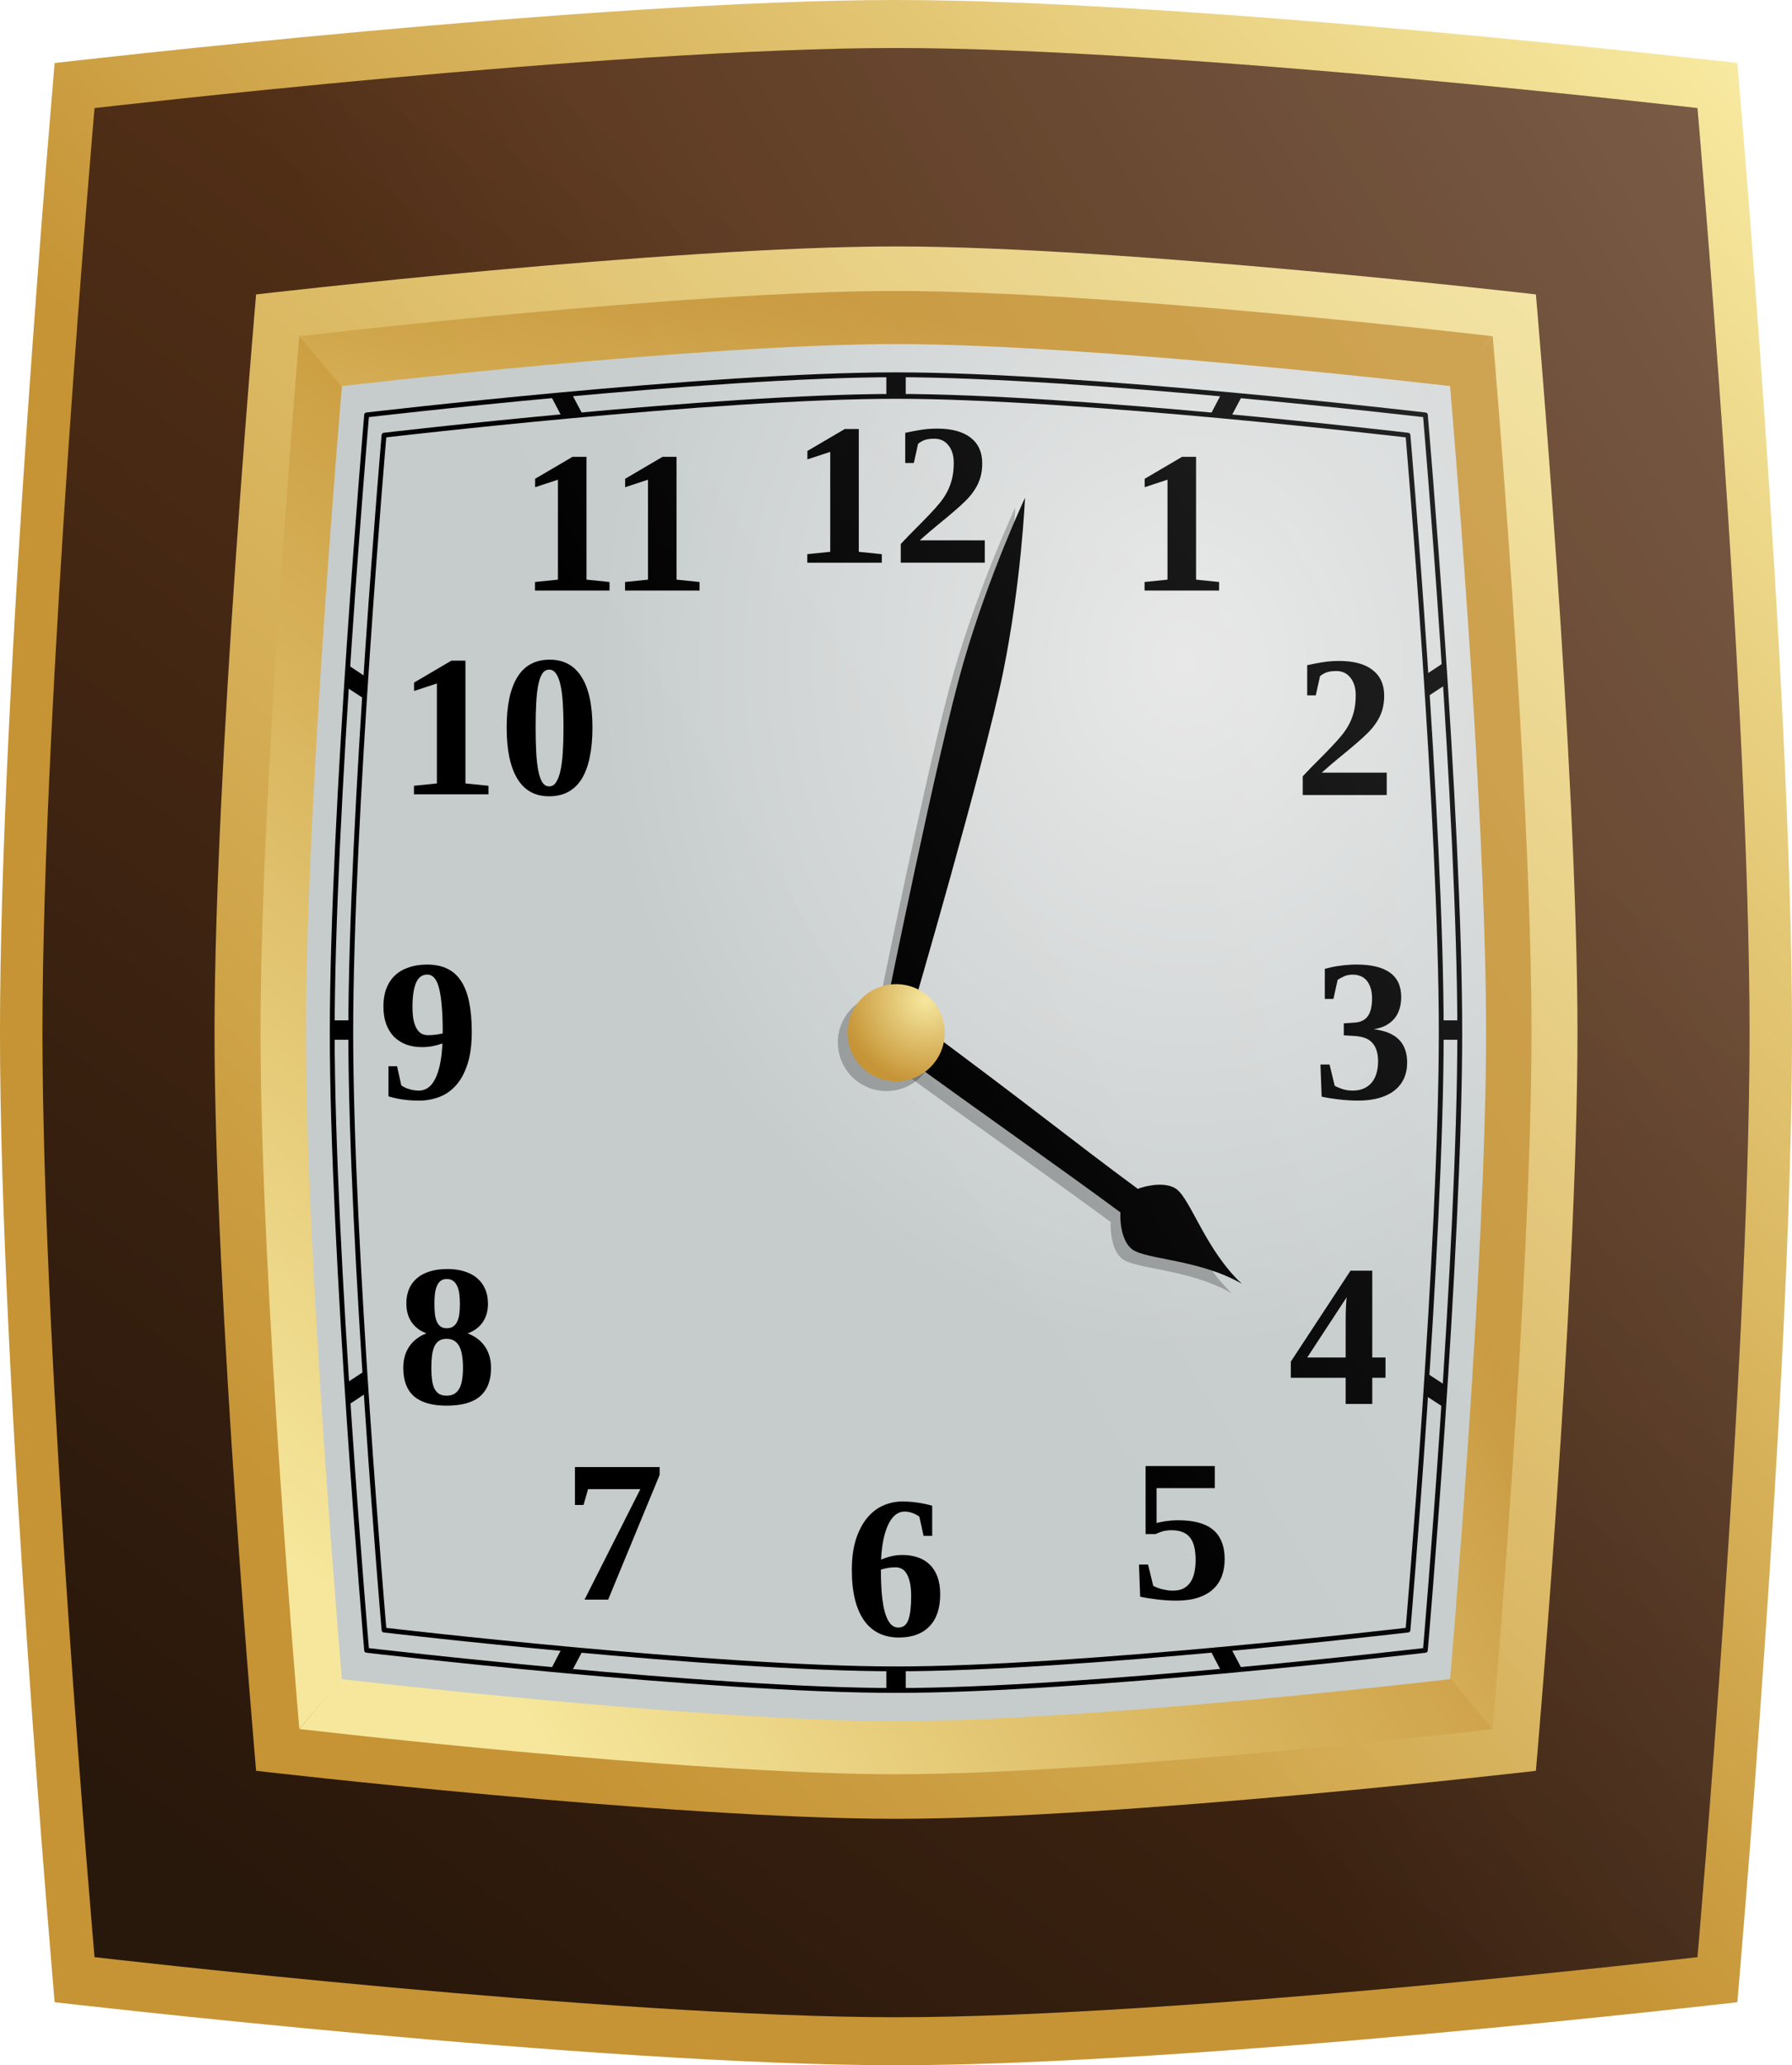 <?xml version="1.0" encoding="UTF-8" standalone="no"?>
<!-- Created with Inkscape (http://www.inkscape.org/) -->
<svg
    xmlns:inkscape="http://www.inkscape.org/namespaces/inkscape"
    xmlns:rdf="http://www.w3.org/1999/02/22-rdf-syntax-ns#"
    xmlns="http://www.w3.org/2000/svg"
    xmlns:sodipodi="http://sodipodi.sourceforge.net/DTD/sodipodi-0.dtd"
    xmlns:cc="http://creativecommons.org/ns#"
    xmlns:xlink="http://www.w3.org/1999/xlink"
    xmlns:dc="http://purl.org/dc/elements/1.1/"
    xmlns:svg="http://www.w3.org/2000/svg"
    xmlns:ns1="http://sozi.baierouge.fr"
    id="svg2"
    sodipodi:docname="clock.svg"
    viewBox="0 0 369.8 426.06"
    inkscape:export-xdpi="90"
    version="1.1"
    inkscape:export-ydpi="90"
    inkscape:version="0.48.2 r9819"
  >
  <title
      id="title7968"
    >A clock with a wooden/metal frame</title
  >
  <sodipodi:namedview
      id="base"
      fit-margin-left="0"
      inkscape:zoom="1"
      borderopacity="1.0"
      inkscape:current-layer="layer3"
      inkscape:cx="184.90099"
      inkscape:cy="213.02806"
      inkscape:window-maximized="1"
      showgrid="false"
      fit-margin-right="0"
      inkscape:guide-bbox="true"
      showguides="true"
      bordercolor="#666666"
      inkscape:window-x="0"
      inkscape:window-y="-1"
      fit-margin-bottom="0"
      inkscape:window-width="1024"
      inkscape:pageopacity="0.0"
      inkscape:pageshadow="2"
      pagecolor="#ffffff"
      inkscape:document-units="px"
      inkscape:window-height="715"
      fit-margin-top="0"
    >
    <inkscape:grid
        id="grid4082"
        enabled="true"
        visible="true"
        snapvisiblegridlinesonly="true"
        type="xygrid"
        empspacing="5"
    />
  </sodipodi:namedview
  >
  <defs
      id="defs4"
    >
    <linearGradient
        id="linearGradient7891"
      >
      <stop
          id="stop7893"
          style="stop-color:#f6e79c"
          offset="0"
      />
      <stop
          id="stop7895"
          style="stop-color:#c69435"
          offset="1"
      />
    </linearGradient
    >
    <linearGradient
        id="linearGradient4045"
        y2="401.44"
        gradientUnits="userSpaceOnUse"
        x2="461.89"
        y1="675.44"
        x1="258.61"
        inkscape:collect="always"
      >
      <stop
          id="stop4041"
          style="stop-color:#28170b"
          offset="0"
      />
      <stop
          id="stop4043"
          style="stop-color:#573218"
          offset="1"
      />
    </linearGradient
    >
    <radialGradient
        id="radialGradient4053"
        gradientUnits="userSpaceOnUse"
        cy="205.59"
        cx="188"
        gradientTransform="matrix(1.717 4.5224e-7 -4.5139e-7 1.713 -133.85 -147.65)"
        r="10.5"
        inkscape:collect="always"
      >
      <stop
          id="stop4049"
          style="stop-color:#f6e79d"
          offset="0"
      />
      <stop
          id="stop4051"
          style="stop-color:#c69435"
          offset="1"
      />
    </radialGradient
    >
    <filter
        id="filter4093"
        height="1.216"
        width="1.216"
        y="-.108"
        x="-.108"
        inkscape:collect="always"
      >
      <feGaussianBlur
          id="feGaussianBlur4095"
          stdDeviation="0.945"
          inkscape:collect="always"
      />
    </filter
    >
    <filter
        id="filter4153"
        height="1.137"
        width="1.509"
        y="-.069"
        x="-.254"
        inkscape:collect="always"
      >
      <feGaussianBlur
          id="feGaussianBlur4155"
          stdDeviation="3.028"
          inkscape:collect="always"
      />
    </filter
    >
    <filter
        id="filter4169"
        height="1.251"
        width="1.19"
        y="-.125"
        x="-.095"
        inkscape:collect="always"
      >
      <feGaussianBlur
          id="feGaussianBlur4171"
          stdDeviation="2.862"
          inkscape:collect="always"
      />
    </filter
    >
    <radialGradient
        id="radialGradient4237"
        gradientUnits="userSpaceOnUse"
        cy="424.43"
        cx="445.75"
        gradientTransform="matrix(1 0 0 1.167 0 -81.659)"
        r="121.77"
        inkscape:collect="always"
      >
      <stop
          id="stop4233"
          style="stop-color:#e6e6e6"
          offset="0"
      />
      <stop
          id="stop4235"
          style="stop-color:#c6cccc"
          offset="1"
      />
    </radialGradient
    >
    <mask
        id="mask6826"
        maskUnits="userSpaceOnUse"
      >
      <path
          id="path6828"
          sodipodi:nodetypes="czczczczc"
          style="fill:#ffffff"
          inkscape:connector-curvature="0"
          d="m634.36 291.71s106.68-12.396 165.39-12.396c58.712 0 165.39 12.396 165.39 12.396s10.749 123.02 10.749 190.73c0 67.709-10.749 190.73-10.749 190.73s-106.68 12.396-165.39 12.396c-58.712 0-165.39-12.396-165.39-12.396s-10.749-123.02-10.749-190.73c0-67.709 10.749-190.73 10.749-190.73z"
      />
    </mask
    >
    <linearGradient
        id="linearGradient6842"
        y2="438.44"
        gradientUnits="userSpaceOnUse"
        x2="334.89"
        y1="305.44"
        x1="555.61"
        inkscape:collect="always"
      >
      <stop
          id="stop6838"
          style="stop-color:#ffffff"
          offset="0"
      />
      <stop
          id="stop6840"
          style="stop-color:#ffffff;stop-opacity:0"
          offset="1"
      />
    </linearGradient
    >
    <linearGradient
        id="linearGradient6850"
        y2="267.44"
        xlink:href="#linearGradient4460-4"
        gradientUnits="userSpaceOnUse"
        x2="600.65"
        y1="494.44"
        x1="353.85"
        inkscape:collect="always"
    />
    <linearGradient
        id="linearGradient6858"
        y2="260.44"
        xlink:href="#linearGradient4460-4"
        gradientUnits="userSpaceOnUse"
        x2="607.39"
        y1="612.44"
        x1="286.11"
        inkscape:collect="always"
    />
    <linearGradient
        id="linearGradient7133"
        y2="461.42"
        xlink:href="#linearGradient7891"
        gradientUnits="userSpaceOnUse"
        x2="459.25"
        gradientTransform="translate(-200.85 -277.41)"
        y1="525.59"
        x1="334.23"
        inkscape:collect="always"
    />
    <linearGradient
        id="linearGradient7135"
        y2="398.36"
        xlink:href="#linearGradient7891"
        gradientUnits="userSpaceOnUse"
        x2="396.19"
        gradientTransform="matrix(-1 0 0 1 570.65 -277.41)"
        y1="577.33"
        x1="538.77"
        inkscape:collect="always"
    />
    <linearGradient
        id="linearGradient7137"
        y2="465.46"
        xlink:href="#linearGradient7891"
        gradientUnits="userSpaceOnUse"
        x2="474.61"
        gradientTransform="matrix(1 0 0 -1 0 980.95)"
        y1="363.9"
        x1="301.08"
        inkscape:collect="always"
    />
    <linearGradient
        id="linearGradient7139"
        y2="366.02"
        xlink:href="#linearGradient7891"
        gradientUnits="userSpaceOnUse"
        x2="487.55"
        gradientTransform="translate(-200.85 -277.41)"
        y1="503.76"
        x1="453.88"
        inkscape:collect="always"
    />
    <linearGradient
        id="linearGradient4460-4"
      >
      <stop
          id="stop4462-2"
          style="stop-color:#c69435"
          offset="0"
      />
      <stop
          id="stop4464-0"
          style="stop-color:#fff7b1"
          offset="1"
      />
    </linearGradient
    >
  </defs
  >
  <g
      id="layer4"
      inkscape:label="frame"
      inkscape:groupmode="layer"
    >
    <path
        id="rect4067"
        style="fill:url(#linearGradient6850)"
        d="m212.13 290.41s111.98-13 173.62-13c61.634 0 173.62 13 173.62 13s11.284 129.02 11.284 200.03c0 71.009-11.284 200.03-11.284 200.03s-111.98 13-173.62 13c-61.634 0-173.62-13-173.62-13s-11.284-129.02-11.284-200.03c0-71.009 11.284-200.03 11.284-200.03z"
        sodipodi:nodetypes="czczczczc"
        inkscape:connector-curvature="0"
        transform="translate(-200.85 -277.41)"
    />
    <path
        id="path4072"
        style="fill:url(#linearGradient4045)"
        d="m220.36 299.71s106.68-12.396 165.39-12.396c58.712 0 165.39 12.396 165.39 12.396s10.749 123.02 10.749 190.73c0 67.709-10.749 190.73-10.749 190.73s-106.68 12.396-165.39 12.396c-58.712 0-165.39-12.396-165.39-12.396s-10.749-123.02-10.749-190.73c0-67.709 10.749-190.73 10.749-190.73z"
        sodipodi:nodetypes="czczczczc"
        transform="translate(-200.85 -277.41)"
        inkscape:connector-curvature="0"
    />
    <g
        id="g6807"
        mask="url(#mask6826)"
        transform="translate(-614.85 -269.41)"
      >
      <path
          id="path6631"
          style="stroke:#784421;stroke-width:1.5;fill:none"
          d="m660.85 257.47c6.969 12.88 10.172 27.769 9.116 42.376-1.056 14.606-6.367 28.88-15.116 40.624-1.167 1.567-2.418 3.135-3 5-0.615 1.971-0.424 4.112 0.079 6.114 0.503 2.002 1.305 3.915 1.921 5.886 2.209 7.065 1.971 14.666 1.034 22.008-0.937 7.343-2.551 14.605-3.034 21.992-0.501 7.667 0.225 15.356 1 23 1.939 19.125 4.08 39.129-3 57-0.661 1.669-1.4 3.308-2 5-2.027 5.713-2.427 11.89-2.102 17.943 0.325 6.053 1.351 12.043 2.102 18.057 2.318 18.564 2.008 37.399 0 56-1.114 10.316-2.745 20.772-1 31 0.871 5.104 2.566 10.024 4 15 6.622 22.978 7.66 47.545 3 71"
          inkscape:connector-curvature="0"
          inkscape:path-effect="#path-effect6633"
          inkscape:original-d="m 660.84901,257.46555 c -0.57842,27.09329 -6,57.2716 -6,83 0,1.15673 -3,3.41609 -3,5 0,4.08875 0.26282,8.52564 2,12 3.65647,7.31294 -2,35.57176 -2,44 0,5.96821 3.18947,16.4316 1,23 -5.61474,16.84422 0.51895,39.40526 -3,57 -0.35204,1.7602 -2,3.20495 -2,5 0,10.26553 2.64342,25.42632 0,36 -4.33268,17.3307 0,38.46205 0,56 0,6.40284 -4.65231,23.69538 -1,31 1.64694,3.29388 4,10.34073 4,15 0,12.22075 -0.30753,61.07743 3,71"
      />
      <path
          id="path6639"
          style="stroke:#784421;stroke-width:1px;fill:none"
          d="m758.85 244.47c-5.625 28.616-5.965 58.262-1 87 0.922 5.338 2.028 10.664 2.349 16.072 0.321 5.408-0.179 10.965-2.349 15.928-0.896 2.049-2.063 3.969-3 6-3.048 6.606-3.541 14.128-2.981 21.382 0.56 7.254 2.116 14.394 2.981 21.618 2.027 16.939 0.228 34.087-2 51-2.937 22.292-6.59 45.221-1 67 2.025 7.888 5.263 15.65 5.117 23.793-0.073 4.072-1.043 8.196-3.275 11.602-2.232 3.406-5.812 6.024-9.843 6.605-0.533 0.077-1.072 0.119-1.595 0.25-0.522 0.131-1.036 0.359-1.405 0.75-0.3 0.317-0.491 0.728-0.582 1.154-0.091 0.427-0.087 0.87-0.029 1.302 0.115 0.865 0.435 1.689 0.611 2.544 0.272 1.315 0.198 2.685-0.092 3.996-0.29 1.31-0.793 2.566-1.374 3.776-1.163 2.419-2.655 4.692-3.533 7.229-1.054 3.044-1.174 6.318-1.339 9.534-0.165 3.217-0.402 6.501-1.661 9.466-1.648 3.881-4.874 6.829-7.372 10.225-1.249 1.698-2.336 3.549-2.9 5.58s-0.573 4.264 0.272 6.195c0.214 0.489 0.48 0.954 0.686 1.446 0.206 0.492 0.354 1.022 0.314 1.554-0.032 0.425-0.183 0.835-0.399 1.202-0.216 0.367-0.494 0.694-0.794 0.997-0.599 0.606-1.288 1.127-1.808 1.801-0.527 0.685-0.861 1.507-1.027 2.356-0.166 0.848-0.169 1.722-0.077 2.582 0.183 1.719 0.737 3.373 1.104 5.063 1.114 5.132 0.484 10.485-0.609 15.622-1.093 5.136-2.645 10.181-3.391 15.378-1.357 9.46 0.048 19.299 4 28"
          inkscape:connector-curvature="0"
          inkscape:path-effect="#path-effect6641"
          inkscape:original-d="m 758.84901,244.46555 c 3.91288,28.74286 0.70505,58.01419 -1,87 -0.57289,9.73918 2.54232,22.67817 0,32 -0.58835,2.15728 -2.45767,3.8307 -3,6 -3.13022,12.5209 0,29.98582 0,43 0,17.5041 -2,33.78999 -2,51 0,18.53613 1.93658,49.3805 -1,67 -0.95967,5.75802 -6.61009,39.68348 -8,42 -0.54233,0.90388 -2.36754,0.15673 -3,1 -0.22727,0.30303 0.15152,4.24243 0,5 -0.90329,4.51647 -5,10.88405 -5,15 0,6.13413 -0.89678,12.69035 -3,19 -2.19658,6.58973 -10,14.37603 -10,22 0,1.05409 1.20672,1.96638 1,3 -0.32686,1.6343 -2.59577,2.3831 -3,4 -0.78024,3.12096 0.52915,6.82512 0,10 -1.77937,10.67623 -4,21.90687 -4,31 0,8.93461 4,19.06328 4,28"
      />
      <path
          id="path6643"
          style="stroke:#5b3419;stroke-width:1px;fill:none"
          d="m730.85 724.47c4.727-36.248 8.728-72.591 12-109 0.277-3.082 0.574-6.254 2-9 1.206-2.322 3.135-4.172 5.022-5.983s3.805-3.678 4.978-6.017c1.288-2.57 1.579-5.519 1.632-8.393 0.054-2.874-0.106-5.771 0.368-8.607 0.547-3.272 1.946-6.395 4-9 2.587-3.28 6.107-5.666 9.351-8.298 3.244-2.632 6.365-5.726 7.649-9.702 0.665-2.057 0.8-4.261 0.588-6.413s-0.764-4.257-1.447-6.308c-1.366-4.102-3.265-8.045-4.14-12.279-1.084-5.245-0.544-10.672 0-16 4.838-47.349 9.652-95.853-2-142-5.282-20.921-13.897-41.072-16.702-62.466-1.402-10.697-1.306-21.693 1.405-32.135s8.152-20.324 16.297-27.398c4.652-4.04 10.132-7.123 16-9"
          inkscape:connector-curvature="0"
          inkscape:path-effect="#path-effect6645"
          inkscape:original-d="m 730.84901,724.46555 c 0.42198,-37.64636 -3.74497,-77.51006 12,-109 1.10442,-2.20884 0.67285,-7.00927 2,-9 2.95106,-4.42658 7.58555,-7.17109 10,-12 2.26831,-4.53661 -0.33625,-12.3275 2,-17 1.8091,-3.61819 4,-4.78669 4,-9 0,-3.05425 13.91708,-11.83416 17,-18 3.04634,-6.09268 -2.73947,-20.47894 -5,-25 -1.46468,-2.92935 0,-12.76392 0,-16 0,-46.47174 -2,-95.38178 -2,-142 0,-40.34046 1,-83.63679 1,-122 0,-3.18601 13.2239,-10.38805 16,-9"
      />
      <path
          id="path6647"
          style="stroke:#784421;stroke-width:2;fill:none"
          d="m811.85 248.47c2.886 25.929 2.211 52.253-2 78-0.976 5.967-2.145 11.955-2 18 0.032 1.334 0.128 2.672 0 4-0.21 2.178-1.021 4.27-2.144 6.149-1.123 1.879-2.551 3.557-4.065 5.138-3.027 3.161-6.458 6.011-8.791 9.714-3.554 5.641-4.172 12.683-3.504 19.316 0.668 6.633 2.509 13.092 3.504 19.684 3.195 21.17-2.425 42.598-3 64-0.313 11.669 0.878 23.327 1 35 0.209 20.017-2.725 39.995-2 60 0.339 9.352 1.476 18.657 2 28 1.234 22.013-0.927 44.304 3 66 3.192 17.636 10.431 34.526 21 49"
          sodipodi:nodetypes="cssssssssssc"
          inkscape:connector-curvature="0"
          inkscape:path-effect="#path-effect6649"
          inkscape:original-d="m 811.84901,248.46555 c 1.36709,25.52949 3.0145,52.9275 -2,78 -1.2754,6.37698 -2,11.35701 -2,18 0,1.33333 1.33333,4 0,4 -1.19686,0 -13.72189,14.60945 -15,21 -2.3866,11.93299 0,26.72159 0,39 0,21.66228 -0.88674,42.86737 -3,64 -1.03415,10.34146 4.42912,24.71263 1,35 -3.7247,11.17411 -2,46.06884 -2,60 0,7.86128 3.53983,20.30085 2,28 -4.69854,23.49272 6.97613,42.14322 3,66 -2.47066,14.82394 21,34.47006 21,49"
      />
      <path
          id="path6651"
          style="stroke:#7d4722;stroke-width:1px;fill:none"
          d="m832.85 714.47c-7.461-69.487-5.775-139.95 5-209 2.381-15.256 5.198-30.895 2-46-0.912-4.306-2.315-8.61-2-13 0.272-3.802 1.815-7.377 3-11 5.119-15.656 3.616-32.608 2-49-0.82-8.321-1.656-16.646-2-25-0.398-9.66-0.137-19.333 0-29 0.401-28.345-0.266-56.705-2-85"
          inkscape:connector-curvature="0"
          inkscape:path-effect="#path-effect6653"
          inkscape:original-d="m 832.84901,714.46555 c 2.49073,-69.65017 -1.58621,-139.84484 5,-209 1.4693,-15.4276 -0.0423,-30.68235 2,-46 3.03026,-22.72696 -2,7.51826 -2,-13 0,-3.80058 2.5803,-7.22266 3,-11 1.81858,-16.36723 -0.70219,-32.78686 2,-49 1.39063,-8.34379 -0.40915,-17.04576 -2,-25 -1.76454,-8.82272 0,-20.03237 0,-29 0,-10.91174 4.32278,-78.67722 -2,-85"
      />
      <path
          id="path6655"
          style="stroke:#784421;stroke-width:1px;fill:none"
          d="m879.85 245.47v128c0 14.344-1.747 28.763 0 43 1.435 11.694 5.961 22.789 8.109 34.373 1.074 5.792 1.547 11.747 0.717 17.579-0.83 5.832-3.019 11.553-6.827 16.048-1.081 1.276-2.305 2.478-3 4-0.569 1.246-0.746 2.645-0.671 4.013 0.075 1.367 0.395 2.71 0.786 4.023 0.781 2.625 1.859 5.226 1.885 7.964 0.029 3.084-1.277 6.002-2 9-1.177 4.881-0.802 9.988-0.315 14.985 0.487 4.997 1.077 10.053 0.315 15.015-0.962 6.263-4.014 11.983-6 18-3.199 9.69-3.602 20.037-4.762 30.176-1.16 10.138-3.255 20.558-9.238 28.824-1.413 1.952-3.044 3.788-4 6-1.409 3.26-1.2 6.96-0.974 10.505 0.225 3.544 0.415 7.249-1.026 10.495-1.357 3.057-3.993 5.325-6 8-4.041 5.385-5.448 12.375-5.277 19.105 0.171 6.731 1.793 13.328 3.277 19.895 1.874 8.29 3.541 16.627 5 25"
          inkscape:connector-curvature="0"
          inkscape:path-effect="#path-effect6657"
          inkscape:original-d="m 879.84901,245.46555 c 0,42.66667 0,85.33333 0,128 0,13.96743 -1.54315,29.11165 0,43 1.81149,16.30344 5.51418,52.77189 2,68 -0.37477,1.62399 -2.65078,2.37033 -3,4 -4.82894,22.53508 2,0.24318 2,16 0,3.07318 -1.59384,5.95378 -2,9 -1.28984,9.67379 1.91554,20.42229 0,30 -1.21801,6.09007 -5.37415,11.74152 -6,18 -1.89156,18.91561 -5.9967,41.39273 -14,59 -0.99466,2.18825 -3.17855,3.74102 -4,6 -2.22245,6.11174 -0.4474,14.78959 -2,21 -0.80845,3.23381 -4.68694,4.93619 -6,8 -1.57283,3.66993 -3.07667,36.30832 -2,39 2.6468,6.617 8.4685,18.06301 5,25"
      />
      <path
          id="path6659"
          style="stroke:#864c25;stroke-width:1px;fill:none"
          d="m889.85 712.47c16.78-46.886 18.903-98.902 6-147-2.338-8.714-5.158-17.319-6.747-26.201-1.588-8.881-1.901-18.175 0.747-26.799 0.862-2.809 2.029-5.516 2.903-8.322 0.874-2.805 1.455-5.762 1.097-8.678-0.296-2.414-1.219-4.697-2-7-3.499-10.322-4.14-21.918 0-32 0.965-2.349 2.177-4.598 3-7 1.31-3.822 1.596-7.93 1.401-11.966-0.195-4.035-0.858-8.031-1.401-12.034-3.993-29.445-1.507-59.324 0-89 0.857-16.869 1.448-34.048 7-50 3.054-8.775 7.566-17.033 10-26 1.587-5.849 2.265-11.945 2-18"
          sodipodi:nodetypes="cssssssssssc"
          inkscape:connector-curvature="0"
          inkscape:path-effect="#path-effect6661"
          inkscape:original-d="m 889.84901,712.46555 c -1.4356,-48.88254 6,-97.92634 6,-147 0,-17.15683 -8.26479,-36.01406 -6,-53 0.76938,-5.77035 4,-11.17858 4,-17 0,-2.4267 -1.699,-4.59203 -2,-7 -1.09592,-8.76739 -1.86,-23.32001 0,-32 0.53191,-2.48224 2.46809,-4.51776 3,-7 1.52868,-7.13386 0,-16.64113 0,-24 0,-28.9883 -3.38422,-60.23415 0,-89 1.97502,-16.78768 4.45917,-33.48461 7,-50 0.56916,-3.69952 10,-25.1763 10,-26 0,-6.6073 2,-11.23271 2,-18"
      />
      <path
          id="path6663"
          style="stroke:#784421;stroke-width:2;fill:none"
          d="m937.85 263.47c-2.081 12.203-2.419 24.702-1 37 0.541 4.692 1.339 9.393 1.072 14.108-0.133 2.358-0.537 4.712-1.351 6.928-0.814 2.217-2.048 4.296-3.721 5.963-1.004 1-2.165 1.855-3 3-0.832 1.141-1.297 2.525-1.445 3.929-0.148 1.404 0.012 2.828 0.348 4.199 0.671 2.742 2.025 5.26 3.098 7.871 3.838 9.348 4.021 19.793 3.106 29.857-0.915 10.063-2.87 20.041-3.106 30.143-0.164 7 0.5 14.016 0 21-1.052 14.701-7.363 28.848-17 40-1.943 2.248-4.024 4.39-5.731 6.822s-3.045 5.215-3.269 8.178c-0.126 1.67 0.103 3.343 0.249 5.011 0.146 1.668 0.205 3.377-0.249 4.989-0.53 1.881-1.721 3.497-2.913 5.046s-2.431 3.113-3.087 4.954c-0.676 1.899-0.686 3.97-0.515 5.978s0.514 4.006 0.515 6.022c0.003 3.288-0.902 6.509-1.971 9.618-1.069 3.11-2.313 6.172-3.029 9.382-1.602 7.178-0.487 14.663-1 22-0.566 8.096-3.111 15.933-4 24-0.877 7.959-0.131 15.994 0 24 0.183 11.197-0.886 22.585-5 33-0.933 2.361-2.017 4.66-3 7-6.193 14.74-8.291 31.177-6 47"
          sodipodi:nodetypes="csssssssssssssssssc"
          inkscape:connector-curvature="0"
          inkscape:path-effect="#path-effect6665"
          inkscape:original-d="m 937.84901,263.46555 c 0.6372,12.51101 -1,24.88213 -1,37 0,2.89731 -2.95207,23.85621 -4,27 -0.44721,1.34164 -3,1.58579 -3,3 0,4.66378 1.21233,11.27401 2,16 3.1508,18.90483 0,40.86089 0,60 0,6.29493 1.22427,14.87863 0,21 -2.67379,13.36894 -10.62789,28.0523 -17,40 -0.31956,0.59918 -8.65693,13.54196 -9,15 -0.76346,3.24473 0.95783,6.80725 0,10 -1.11701,3.72336 -4.97718,6.24967 -6,10 -1.05247,3.85906 0.36214,8.01643 0,12 -3.07037,33.77409 -0.50623,-12.45638 -5,19 -1.03816,7.26713 -0.0895,14.71578 -1,22 -1.00597,8.04772 -3.23107,15.92619 -4,24 -0.74171,7.78799 1.10958,16.23296 0,24 -1.27533,8.92728 -2.59282,24.57486 -5,33 -0.39052,1.36684 -3,5.11438 -3,7 0,3.4967 -14.0211,65.46836 -6,47"
      />
      <path
          id="path6667"
          style="stroke:#784421;stroke-width:1px;fill:none"
          d="m942.85 712.47c-1.308-12.622-1.976-25.31-2-38-0.02-10.698 0.419-21.42 2-32 1.962-13.127 5.664-25.934 8-39 7.67-42.906 0.41-86.888-6-130-2.577-17.334-4.942-35.513 1-52 2.797-7.76 7.374-14.913 9-23 0.911-4.532 0.858-9.194 1.237-13.802 0.379-4.607 1.247-9.321 3.763-13.198 1.923-2.963 4.69-5.259 7.115-7.829 1.212-1.285 2.35-2.653 3.235-4.182 0.885-1.529 1.512-3.228 1.65-4.99 0.146-1.865-0.257-3.729-0.742-5.536-0.485-1.807-1.056-3.604-1.258-5.464-0.328-3.018 0.327-6.042 0.734-9.05s0.544-6.197-0.734-8.95c-1.302-2.803-3.873-4.758-6-7-4.843-5.105-7.555-12.173-7.369-19.207 0.185-7.035 3.265-13.949 8.369-18.793"
          sodipodi:nodetypes="csssssssssssc"
          inkscape:path-effect="#path-effect6669"
          inkscape:connector-curvature="0"
          inkscape:original-d="m 942.84901,712.46555 c 0.6972,-12.85006 -0.42336,-25.38688 -2,-38 -1.35213,-10.81707 0.69233,-21.53866 2,-32 1.55872,-12.4698 8,-26.42778 8,-39 0,-42.96144 -10.72552,-87.47033 -6,-130 1.88103,-16.92928 -2.05077,-35.22076 1,-52 1.03697,-5.70333 7.75834,-17.61946 9,-23 2.25812,-9.78519 -0.22753,-17.59045 5,-27 3.22399,-5.80318 10.79405,-9.76431 12,-17 0.55049,-3.30296 -1.47038,-7.82226 -2,-11 -0.77363,-4.64177 2.14287,-13.71427 0,-18 -1.39452,-2.78903 -5.17843,-3.71371 -6,-7 -2.43247,-9.72989 -3.47819,-29.04362 1,-38"
      />
      <path
          id="path6671"
          style="stroke:#784421;stroke-width:1px;fill:none"
          d="m787.85 246.47c-3.059 11.751-4.741 23.86-5 36-0.192 9.013 0.392 18.093-1 27-1.43 9.15-4.901 17.833-7.658 26.674-2.757 8.841-4.827 18.184-3.342 27.326 0.493 3.034 1.371 5.991 2 9 2.535 12.118 0.993 24.659 0 37-1.98 24.602-1.73 49.32-2 74-0.285 26.043-1.154 52.111-4 78-0.439 3.991-0.925 7.985-1 12-0.206 11.053 2.704 21.949 3 33 0.161 6-0.45 12.015 0 18 0.511 6.788 2.374 13.389 4 20 1.405 5.713 2.647 11.565 2.234 17.434-0.206 2.935-0.833 5.854-2.018 8.547-1.185 2.693-2.94 5.155-5.216 7.019-0.966 0.791-2.039 1.491-2.759 2.51-0.36 0.51-0.623 1.098-0.691 1.718-0.067 0.62 0.073 1.274 0.449 1.772 0.287 0.38 0.69 0.651 1.068 0.94 0.378 0.289 0.75 0.619 0.932 1.06 0.119 0.288 0.148 0.609 0.112 0.919-0.036 0.31-0.134 0.61-0.263 0.895-0.257 0.569-0.627 1.077-0.947 1.613-0.32 0.536-0.589 1.107-0.736 1.713-0.147 0.606-0.166 1.236-0.166 1.86v27"
          inkscape:connector-curvature="0"
          inkscape:path-effect="#path-effect6673"
          inkscape:original-d="m 787.84901,246.46555 c 2.27416,12.47417 -3.51152,24.09217 -5,36 -1.11708,8.93663 0.11708,18.06338 -1,27 -2.26774,18.14196 -11,35.6884 -11,54 0,3.07318 1.59384,5.95378 2,9 1.5792,11.84399 0,25.06368 0,37 0,24.48416 1.0302,49.75839 -2,74 -3.27659,26.2127 -4,51.659 -4,78 0,3.06678 -1.31898,9.12916 -1,12 1.17329,10.55966 1.22817,22.36904 3,33 0.96208,5.77248 -1.41419,12.34322 0,18 1.39386,5.57544 4,14.96566 4,20 0,10.01605 -2.55023,23.20093 -5,33 -0.25143,1.0057 -3,5.78768 -3,6 0,0.94281 1.47702,1.21554 2,2 1.59697,2.39545 -2,5.48073 -2,7 0,8.33977 0,17.92742 0,27"
      />
      <path
          id="path6675"
          style="stroke:#784421;stroke-width:1px;fill:none"
          d="m690.85 728.47c1.634-16.755 3.97-33.441 7-50 3.365-18.391 7.585-36.618 11-55 7.114-38.293 10.675-78.031 2-116-1.369-5.994-3.04-11.927-4-18-2.658-16.818 0.224-33.975 0-51-0.215-16.378-3.294-32.955 0-49 0.684-3.332 1.641-6.618 2-10 0.885-8.331-1.894-16.622-2-25-0.085-6.757 1.567-13.396 3-20 4.913-22.637 7.347-46.079 4-69-0.34-2.331-0.733-4.761 0-7 0.477-1.458 1.431-2.757 2.68-3.649 1.249-0.892 2.786-1.373 4.32-1.351"
          inkscape:connector-curvature="0"
          inkscape:path-effect="#path-effect6677"
          inkscape:original-d="m 690.84901,728.46555 c 3.87149,-15.88093 5.09441,-33.48491 7,-50 2.12898,-18.45117 9.20389,-36.44024 11,-55 3.50556,-36.22414 5.1462,-79.81867 2,-116 -0.53246,-6.12325 -3.32125,-11.89123 -4,-18 -1.83577,-16.52196 0,-34.37757 0,-51 0,-16.03653 -1.67633,-33.07487 0,-49 0.35586,-3.38067 2,-6.60065 2,-10 0,-24.11325 -5.54973,3.39784 -2,-25 3.95783,-31.66261 3,11.17102 3,-20 0,-25.03653 -0.67346,-45.6327 4,-69 0.36299,-1.81493 -0.78321,-5.43358 0,-7 0.87265,-1.7453 5.07092,-4.03546 7,-5"
      />
      <path
          id="path6679"
          style="stroke:#663a1d;stroke-width:1px;fill:none"
          d="m657.85 264.47c2.98 8.288 3.826 17.333 2.434 26.029-1.391 8.697-5.017 17.026-10.434 23.971-1.949 2.499-4.187 4.937-5 8-0.472 1.78-0.425 3.654-0.281 5.489s0.382 3.673 0.281 5.511c-0.211 3.808-1.854 7.363-3 11-2.371 7.524-2.635 15.559-2.156 23.434 0.478 7.874 1.676 15.692 2.156 23.566 1.307 21.433-2.715 42.78-6 64-7.317 47.273-11.041 95.261-8 143 0.849 13.328 2.224 26.647 2 40-0.14 8.339-0.903 16.709 0 25 0.439 4.032 1.27 8.01 2 12 2.715 14.834 4.056 29.92 4 45"
          inkscape:connector-curvature="0"
          inkscape:path-effect="#path-effect6681"
          inkscape:original-d="m 657.84901,264.46555 c -0.69623,16.96094 -4.2957,33.33066 -8,50 -0.81091,3.64909 -4.33825,4.69125 -5,8 -0.71197,3.55983 1.01158,6.95369 0,11 -0.6873,2.74918 -3,8.80939 -3,11 0,8.89299 3.25515,40.48971 0,47 -10.01322,20.02643 -1.54191,41.70956 -6,64 -8.93683,44.68416 -8,96.18605 -8,143 0,12.47675 2,26.61591 2,40 0,5.63057 -2.5938,19.8124 0,25 1.56289,3.12579 0.32005,9.48007 2,12 6.64162,9.96243 4,31.66908 4,45"
      />
      <path
          id="path6795"
          style="stroke:#784421;stroke-width:1px;fill:#4e2d15"
          d="m762 150.06c3.488 13.843 2.421 28.794-3 42-1.075 2.62-2.327 5.206-2.811 7.996-0.242 1.395-0.287 2.835-0.013 4.224 0.274 1.389 0.876 2.728 1.824 3.78 0.765 0.85 1.746 1.5 2.82 1.893 1.074 0.392 2.239 0.527 3.376 0.409 2.275-0.236 4.397-1.499 5.803-3.302 1.004-1.288 1.656-2.83 2.011-4.424 0.355-1.594 0.421-3.242 0.328-4.873-0.185-3.261-0.993-6.455-1.34-9.703-1.014-9.505 1.948-18.941 5-28 0.908-2.697 1.837-5.439 1.931-8.283 0.047-1.422-0.121-2.86-0.594-4.202-0.473-1.342-1.258-2.586-2.337-3.514-0.912-0.785-2.004-1.325-3-2-1.001-0.678-1.903-1.489-2.859-2.229-0.956-0.74-1.986-1.417-3.141-1.771-1.559-0.478-3.302-0.322-4.752 0.425s-2.588 2.076-3.104 3.623c-0.516 1.547-0.402 3.294 0.309 4.761 0.711 1.467 2.013 2.638 3.546 3.191"
          inkscape:path-effect="#path-effect6797"
          transform="translate(200.85 277.41)"
          inkscape:original-d="m 762,150.05612 c -7.37746,12.49116 -3,28.54913 -3,42 0,6.79423 -1.30786,16 -1,16 0.0212,0 11.70008,-0.70007 12,-1 2.8082,-2.8082 1,-16.015 1,-19 0,-9.89912 7.73965,-17.0414 5,-28 -0.0754,-0.30164 -4.97144,-16 -1,-16 0.43406,0 -1.36471,0.45294 -3,-2 -1.90601,-2.85901 -0.5536,-6.7232 -6,-4 -3.43569,1.71785 -4.69525,8.52378 -4,12 z"
          inkscape:connector-curvature="0"
      />
      <path
          id="path6799"
          style="stroke:#784421;stroke-width:1px;fill:none"
          d="m473 432.06c-1.433-5.579-2.437-11.268-3-17-0.718-7.31-0.718-14.69 0-22 0.627-6.383 1.797-12.7 3-19 0.36-1.887 0.728-3.789 1.471-5.561 0.743-1.772 1.897-3.426 3.529-4.439 1.496-0.928 3.333-1.263 5.075-1.007 1.742 0.256 3.382 1.086 4.681 2.273s2.263 2.723 2.854 4.382c0.591 1.658 0.815 3.437 0.746 5.196-0.138 3.518-1.426 6.9-3.058 10.02-1.632 3.12-3.617 6.043-5.3 9.136-4.416 8.118-6.683 17.393-6.508 26.632 0.174 9.24 2.789 18.422 7.508 26.368"
          sodipodi:nodetypes="csssssc"
          inkscape:path-effect="#path-effect6801"
          transform="translate(200.85 277.41)"
          inkscape:original-d="m 473,432.05612 c -4.02975,-6.44813 -3,-9.47977 -3,-17 0,-6.30255 1.97452,-16.07644 0,-22 -0.68998,-2.06995 -0.57501,-15.42499 3,-19 3.05991,-3.05991 5,-11.14291 5,-10 0,14.32928 -1.44907,17.10186 5,30 2.05936,4.11873 1,43.22714 1,53"
          inkscape:connector-curvature="0"
      />
      <path
          id="path6803"
          style="stroke:#784421;stroke-width:1px;fill:#4b2b15"
          d="m469-28.944c-2.891 8.734-2.53 18.504 1 27 2.002 4.82 4.962 9.194 7 14 4.904 11.565 4.117 24.831 1 37-0.422 1.649-0.888 3.301-1 5-0.167 2.528 0.455 5.034 1.054 7.496 0.599 2.462 1.185 4.982 0.946 7.504-0.228 2.398-1.188 4.654-1.984 6.928-0.796 2.274-1.443 4.701-1.016 7.072 0.151 0.841 0.434 1.651 0.663 2.474s0.406 1.675 0.337 2.526c-0.1 1.225-0.705 2.36-1.466 3.325-0.761 0.965-1.68 1.791-2.534 2.675-1.139 1.179-2.173 2.477-2.923 3.935-0.75 1.458-1.208 3.087-1.166 4.726s0.61 3.287 1.708 4.504c0.549 0.609 1.225 1.105 1.979 1.429 0.754 0.323 1.584 0.471 2.402 0.406 1.433-0.113 2.767-0.876 3.751-1.925 0.983-1.049 1.641-2.368 2.097-3.731 0.912-2.728 1.064-5.682 2.153-8.343 1.302-3.183 3.867-5.752 5-9 0.668-1.916 0.803-3.985 0.666-6.01-0.137-2.025-0.538-4.021-0.917-6.014-0.379-1.994-0.738-4.001-0.79-6.029-0.052-2.029 0.214-4.094 1.041-5.947 0.792-1.777 2.065-3.294 3-5 1.978-3.61 2.35-7.918 1.875-12.007-0.48-4.092-1.74-8.041-2.88-11.997-2.73-9.515-4.76-19.3-4.95-29.198-0.19-9.898 1.52-19.949 5.95-28.802 1.409-2.816 3.086-5.499 5-8"
          inkscape:path-effect="#path-effect6805"
          transform="translate(200.85 277.41)"
          inkscape:original-d="m 469,-28.943878 c 3.79861,4.868686 -1.53392,21.9321645 1,26.9999998 2.11287,4.2257457 5.37897,9.1369125 7,14.0000002 2.486,7.457997 1,27.514106 1,37 0,1.228742 -1.66968,2.990968 -1,5 1.13368,3.401034 2.80716,12.578535 2,15 -1.62872,4.886146 -3,8.907437 -3,14 0,1.680108 1,3.644917 1,5 0,2.978591 -2.65022,3.975336 -4,6 -0.60206,0.903086 1.07909,14.539548 2,14.999998 10.03741,5.01871 6.56538,-11.130766 8,-13.999998 0.76124,-1.522473 5,-7.640174 5,-9 0,-6.816822 -2.4019,-16.794298 0,-24 0.49634,-1.489007 3,-3.426915 3,-5 0,-6.002098 -1,-16.384458 -1,-24 0,-20.50481 1,-43.27269 1,-58 0,-1.569414 2.30479,-2.609588 5,-8"
          inkscape:connector-curvature="0"
      />
    </g
    >
    <path
        id="path4074"
        style="fill:url(#linearGradient6858)"
        d="m253.7 338.15s85.176-9.897 132.05-9.897c46.879 0 132.05 9.897 132.05 9.897s8.582 98.227 8.582 152.29c0 54.062-8.582 152.29-8.582 152.29s-85.176 9.897-132.05 9.897c-46.879 0-132.05-9.897-132.05-9.897s-8.582-98.227-8.582-152.29c0-54.062 8.582-152.29 8.582-152.29z"
        sodipodi:nodetypes="czczczczc"
        inkscape:connector-curvature="0"
        transform="translate(-200.85 -277.41)"
    />
    <g
        id="g7127"
        transform="translate(-200.85 -277.45)"
      >
      <path
          id="path4076-8"
          style="fill:url(#linearGradient7133)"
          d="m308.04 69.401s8.003 92.64 8.003 143.63c0 50.987-8.003 143.63-8.003 143.63-70.043-81.462-122.27-143.63-122.27-143.63s50.348-60.368 122.27-143.63z"
          sodipodi:nodetypes="czccc"
          inkscape:connector-curvature="0"
          transform="translate(200.85 277.41)"
      />
      <path
          id="path7111"
          style="fill:url(#linearGradient7135)"
          d="m61.767 69.401s-8.003 92.64-8.003 143.63c0 50.987 8.003 143.63 8.003 143.63 70.043-81.462 122.27-143.63 122.27-143.63s-50.348-60.368-122.27-143.63z"
          sodipodi:nodetypes="czccc"
          transform="translate(200.85 277.41)"
          inkscape:connector-curvature="0"
      />
      <path
          id="path7115"
          d="m262.62 634.14s79.422 9.334 123.13 9.334c43.712 0 123.13-9.334 123.13-9.334-78.478-93.655-123.13-144.59-123.13-144.59s-41.741 47.545-123.13 144.59z"
          sodipodi:nodetypes="czccc"
          style="fill:url(#linearGradient7137)"
          inkscape:connector-curvature="0"
      />
      <path
          id="path4076-7"
          style="fill:url(#linearGradient7139)"
          d="m61.767 69.401s79.422-9.334 123.13-9.334c43.712 0 123.13 9.334 123.13 9.334-78.478 93.655-123.13 144.59-123.13 144.59s-41.741-47.545-123.13-144.59z"
          sodipodi:nodetypes="czccc"
          inkscape:connector-curvature="0"
          transform="translate(200.85 277.41)"
      />
    </g
    >
  </g
  >
  <g
      id="layer1"
      inkscape:label="quadrant"
      inkscape:groupmode="layer"
      transform="translate(-200.85 -277.41)"
    >
    <path
        id="path4037"
        d="m271.41 357.06s73.748-8.668 114.34-8.668c40.59 0 114.34 8.668 114.34 8.668s7.431 86.028 7.431 133.38c0 47.348-7.431 133.38-7.431 133.38s-73.748 8.668-114.34 8.668c-40.59 0-114.34-8.668-114.34-8.668s-7.431-86.028-7.431-133.38c0-47.348 7.431-133.38 7.431-133.38z"
        sodipodi:nodetypes="czczczczc"
        style="fill:url(#radialGradient4237)"
        inkscape:connector-curvature="0"
    />
    <g
        id="text4149"
        style="fill:#000000"
        transform="scale(1 1)"
      >
      <path
          id="path7927"
          d="m378.07 391.25 4.752 0.489v1.754h-15.378v-1.754l4.732-0.489v-20.62l-4.711 1.55v-1.734l7.71-4.528h2.896v25.332"
      />
      <path
          id="path7929"
          d="m404.07 393.49h-17.336v-3.855c1.169-1.251 2.25-2.366 3.243-3.345 0.993-0.993 1.89-1.91 2.692-2.753 0.816-0.857 1.536-1.666 2.162-2.427 0.625-0.775 1.142-1.57 1.55-2.386 0.421-0.829 0.741-1.713 0.959-2.651 0.218-0.938 0.326-2.006 0.326-3.202-0-0.829-0.109-1.55-0.326-2.162-0.218-0.625-0.51-1.142-0.877-1.55-0.354-0.421-0.768-0.734-1.244-0.938-0.476-0.204-0.979-0.306-1.509-0.306-0.843 0-1.516 0.088-2.019 0.265-0.503 0.177-0.965 0.442-1.387 0.795l-0.877 3.957h-1.774v-6.221c1.088-0.245 2.148-0.449 3.182-0.612 1.047-0.177 2.182-0.265 3.406-0.265 3.005 0 5.303 0.619 6.894 1.856 1.604 1.237 2.407 2.998 2.407 5.282-0 1.088-0.129 2.074-0.388 2.957-0.258 0.87-0.639 1.693-1.142 2.468-0.49 0.775-1.101 1.53-1.836 2.264-0.734 0.734-1.584 1.509-2.55 2.325-0.952 0.816-2.012 1.7-3.182 2.651-1.169 0.952-2.434 2.033-3.794 3.243h13.42v4.609"
      />
    </g
    >
    <g
        id="text4153"
        style="fill:#000000"
        transform="scale(1 1)"
      >
      <path
          id="path7932"
          d="m447.67 396.99 4.752 0.489v1.754h-15.378v-1.754l4.732-0.489v-20.62l-4.711 1.55v-1.734l7.71-4.528h2.896v25.332"
      />
    </g
    >
    <g
        id="text4157"
        style="fill:#000000"
        transform="scale(1 1)"
      >
      <path
          id="path7935"
          d="m487.02 441.42h-17.336v-3.855c1.169-1.251 2.25-2.366 3.243-3.345 0.993-0.993 1.89-1.91 2.692-2.753 0.816-0.857 1.536-1.666 2.162-2.427 0.625-0.775 1.142-1.571 1.55-2.386 0.421-0.829 0.741-1.713 0.959-2.651 0.218-0.938 0.326-2.006 0.326-3.202-0-0.829-0.109-1.55-0.326-2.162-0.218-0.625-0.51-1.142-0.877-1.55-0.354-0.421-0.768-0.734-1.244-0.938-0.476-0.204-0.979-0.306-1.509-0.306-0.843 0-1.516 0.088-2.019 0.265-0.503 0.177-0.965 0.442-1.387 0.795l-0.877 3.957h-1.774v-6.221c1.088-0.245 2.148-0.449 3.182-0.612 1.047-0.177 2.182-0.265 3.406-0.265 3.005 0 5.303 0.619 6.894 1.856 1.604 1.237 2.407 2.998 2.407 5.282-0 1.088-0.129 2.074-0.388 2.957-0.258 0.87-0.639 1.693-1.142 2.468-0.49 0.775-1.101 1.53-1.836 2.264-0.734 0.734-1.584 1.509-2.55 2.325-0.952 0.816-2.012 1.7-3.182 2.651-1.169 0.952-2.434 2.033-3.794 3.243h13.42v4.609"
      />
    </g
    >
    <g
        id="text4161"
        style="fill:#000000"
        transform="scale(1 1)"
      >
      <path
          id="path7938"
          d="m491.23 496.61c-0 1.237-0.224 2.345-0.673 3.325-0.449 0.965-1.108 1.788-1.978 2.468-0.857 0.666-1.91 1.176-3.161 1.53-1.251 0.354-2.679 0.53-4.283 0.53-1.387 0-2.726-0.082-4.018-0.245-1.292-0.15-2.468-0.34-3.529-0.571l-0.245-6.629h1.876l1.061 4.385c0.435 0.245 0.972 0.476 1.611 0.693 0.653 0.204 1.353 0.306 2.101 0.306 0.897 0 1.672-0.15 2.325-0.449 0.653-0.299 1.196-0.714 1.632-1.244 0.435-0.53 0.755-1.163 0.959-1.897 0.218-0.734 0.326-1.536 0.326-2.407-0-0.979-0.122-1.795-0.367-2.447-0.245-0.666-0.578-1.196-0.999-1.591-0.422-0.408-0.925-0.7-1.509-0.877-0.571-0.19-1.183-0.306-1.836-0.347l-2.366-0.143v-2.468l2.284-0.163c1.21-0.082 2.101-0.523 2.672-1.326 0.585-0.816 0.877-2.04 0.877-3.671-0-0.829-0.102-1.55-0.306-2.162-0.19-0.612-0.462-1.122-0.816-1.53-0.34-0.408-0.755-0.707-1.244-0.897-0.49-0.204-1.02-0.306-1.591-0.306-0.734 0-1.339 0.116-1.815 0.347-0.462 0.218-0.904 0.456-1.326 0.714l-0.877 3.957h-1.774v-6.221c0.489-0.122 0.979-0.238 1.468-0.347 0.489-0.109 0.999-0.197 1.53-0.265 0.53-0.082 1.088-0.143 1.673-0.184 0.585-0.054 1.217-0.082 1.897-0.082 3.005 0 5.289 0.551 6.853 1.652s2.345 2.794 2.345 5.079c-0 0.857-0.116 1.659-0.347 2.407-0.218 0.734-0.557 1.387-1.02 1.958-0.462 0.571-1.054 1.054-1.774 1.448-0.707 0.381-1.55 0.646-2.529 0.795 2.339 0.286 4.072 0.999 5.201 2.142s1.693 2.719 1.693 4.732"
      />
    </g
    >
    <g
        id="text4165"
        style="fill:#000000"
        transform="scale(1 1)"
      >
      <path
          id="path7941"
          d="m484.03 561.64v5.405h-5.486v-5.405h-11.32v-3.325l12.319-18.764h4.487v17.907h2.733v4.181h-2.733m-5.486-12.278c-0-0.353 0.007-0.727 0.02-1.122 0.014-0.394 0.027-0.782 0.041-1.163 0.027-0.394 0.048-0.761 0.061-1.101 0.027-0.354 0.054-0.666 0.082-0.938l-8.138 12.421h7.934v-8.097"
      />
    </g
    >
    <g
        id="text4169"
        style="fill:#000000"
        transform="scale(1 1)"
      >
      <path
          id="path7944"
          d="m444.01 591.04c1.564 0 2.937 0.156 4.12 0.469 1.196 0.313 2.196 0.795 2.998 1.448 0.802 0.653 1.407 1.489 1.815 2.509 0.421 1.006 0.632 2.21 0.632 3.61-0 1.292-0.197 2.461-0.591 3.508-0.394 1.047-0.999 1.944-1.815 2.692-0.816 0.748-1.849 1.326-3.1 1.734-1.237 0.408-2.699 0.612-4.385 0.612-1.387 0-2.726-0.082-4.018-0.245-1.292-0.15-2.468-0.34-3.529-0.571l-0.245-6.629h1.876l1.061 4.385c0.218 0.122 0.483 0.245 0.795 0.367 0.313 0.122 0.646 0.231 0.999 0.326 0.367 0.082 0.741 0.156 1.122 0.224 0.394 0.054 0.775 0.082 1.142 0.082 0.857 0 1.577-0.15 2.162-0.449 0.598-0.313 1.081-0.741 1.448-1.285 0.381-0.557 0.653-1.217 0.816-1.978 0.177-0.775 0.265-1.632 0.265-2.57-0-1.02-0.088-1.917-0.265-2.692-0.177-0.775-0.462-1.421-0.857-1.938-0.394-0.517-0.911-0.904-1.55-1.163-0.625-0.258-1.401-0.388-2.325-0.388-0.408 0-0.775 0.027-1.101 0.082-0.313 0.041-0.598 0.102-0.857 0.184-0.245 0.082-0.476 0.17-0.693 0.265-0.218 0.095-0.428 0.184-0.632 0.265h-2.04v-14.032h14.277v4.548h-12.013v7.179c0.245-0.054 0.51-0.109 0.795-0.163 0.286-0.068 0.605-0.129 0.959-0.184 0.367-0.054 0.775-0.102 1.224-0.143 0.449-0.041 0.952-0.061 1.509-0.061"
      />
    </g
    >
    <g
        id="text4173"
        style="fill:#000000"
        transform="scale(1 1)"
      >
      <path
          id="path7947"
          d="m394.87 606.34c-0 1.414-0.184 2.672-0.551 3.773-0.367 1.101-0.918 2.033-1.652 2.794-0.721 0.761-1.611 1.339-2.672 1.734-1.061 0.394-2.284 0.591-3.671 0.591-1.523 0-2.889-0.292-4.1-0.877-1.197-0.585-2.209-1.455-3.039-2.611-0.829-1.169-1.462-2.617-1.897-4.344-0.435-1.74-0.653-3.766-0.653-6.078 0-2.475 0.286-4.603 0.857-6.384 0.585-1.781 1.36-3.25 2.325-4.405 0.965-1.156 2.074-2.006 3.325-2.55 1.264-0.544 2.577-0.816 3.936-0.816 1.061 0 2.128 0.082 3.202 0.245 1.088 0.163 2.067 0.374 2.937 0.632v6.221h-1.774l-0.877-3.957c-0.435-0.326-0.918-0.585-1.448-0.775-0.517-0.19-1.061-0.286-1.632-0.286-0.625 0-1.217 0.204-1.774 0.612-0.544 0.408-1.027 1.02-1.448 1.836-0.422 0.816-0.775 1.849-1.061 3.1-0.272 1.237-0.449 2.692-0.53 4.365 0.693-0.299 1.394-0.53 2.101-0.693 0.721-0.177 1.489-0.265 2.305-0.265 1.183 0 2.25 0.17 3.202 0.51 0.965 0.326 1.788 0.829 2.468 1.509 0.68 0.666 1.203 1.509 1.571 2.529 0.367 1.02 0.551 2.216 0.551 3.59m-8.627 6.833c0.993 0 1.679-0.537 2.06-1.611 0.381-1.074 0.571-2.685 0.571-4.834-0-1.156-0.088-2.114-0.265-2.876-0.177-0.775-0.415-1.394-0.714-1.856-0.286-0.462-0.619-0.782-0.999-0.959-0.381-0.19-0.775-0.286-1.183-0.286-0.625 0-1.169 0.041-1.632 0.122-0.462 0.082-0.945 0.197-1.448 0.347v0.102c-0 1.904 0.068 3.59 0.204 5.058s0.347 2.706 0.632 3.712c0.299 1.006 0.673 1.774 1.122 2.305 0.462 0.517 1.013 0.775 1.652 0.775"
      />
    </g
    >
    <g
        id="text4177"
        style="fill:#000000"
        transform="scale(1 1)"
      >
      <path
          id="path7950"
          d="m321.27 587.88h-1.774v-7.812h17.479v1.611l-10.626 25.739h-4.875l11.524-22.802h-10.789l-0.938 3.263"
      />
    </g
    >
    <g
        id="text4181"
        style="fill:#000000"
        transform="scale(1 1)"
      >
      <path
          id="path7953"
          d="m301.55 546.37c-0 1.496-0.367 2.774-1.101 3.834-0.734 1.047-1.768 1.808-3.1 2.284 0.721 0.272 1.38 0.625 1.978 1.061 0.598 0.435 1.108 0.952 1.53 1.55 0.421 0.585 0.748 1.258 0.979 2.019 0.231 0.748 0.347 1.577 0.347 2.488-0 2.583-0.748 4.528-2.244 5.833-1.482 1.305-3.794 1.958-6.935 1.958-2.978 0-5.215-0.639-6.71-1.917-1.482-1.292-2.223-3.25-2.223-5.874 0-0.897 0.109-1.72 0.326-2.468 0.231-0.761 0.551-1.435 0.959-2.019 0.421-0.598 0.925-1.115 1.509-1.55 0.585-0.449 1.244-0.809 1.978-1.081-1.319-0.503-2.339-1.278-3.059-2.325-0.721-1.047-1.081-2.332-1.081-3.855 0-1.074 0.177-2.046 0.53-2.917 0.367-0.884 0.904-1.632 1.611-2.244 0.707-0.625 1.591-1.101 2.651-1.428 1.061-0.34 2.284-0.51 3.671-0.51 1.346 0 2.536 0.17 3.569 0.51 1.047 0.326 1.924 0.802 2.631 1.428 0.721 0.625 1.264 1.38 1.632 2.264 0.367 0.87 0.551 1.856 0.551 2.957m-5.16 13.237c-0-0.965-0.061-1.815-0.184-2.55-0.109-0.748-0.299-1.373-0.571-1.876-0.258-0.517-0.605-0.904-1.04-1.163-0.422-0.272-0.952-0.408-1.591-0.408-0.625 0-1.142 0.136-1.55 0.408-0.394 0.258-0.714 0.646-0.959 1.163-0.231 0.503-0.394 1.129-0.489 1.876-0.095 0.734-0.143 1.584-0.143 2.55-0 0.925 0.048 1.747 0.143 2.468 0.095 0.707 0.258 1.305 0.489 1.795 0.245 0.476 0.564 0.843 0.959 1.101 0.408 0.245 0.925 0.367 1.55 0.367 0.639 0 1.169-0.122 1.591-0.367 0.435-0.258 0.782-0.625 1.04-1.101 0.272-0.489 0.462-1.088 0.571-1.795 0.122-0.721 0.184-1.543 0.184-2.468m-0.632-13.237c-0-0.734-0.041-1.414-0.122-2.04-0.082-0.625-0.231-1.163-0.449-1.611-0.204-0.462-0.483-0.816-0.836-1.061-0.34-0.258-0.775-0.387-1.305-0.388-0.517 0-0.938 0.129-1.264 0.388-0.326 0.245-0.585 0.598-0.775 1.061-0.19 0.449-0.326 0.986-0.408 1.611-0.068 0.625-0.102 1.305-0.102 2.04-0 0.789 0.034 1.496 0.102 2.121 0.082 0.625 0.218 1.156 0.408 1.591 0.19 0.435 0.449 0.768 0.775 0.999 0.326 0.231 0.748 0.347 1.264 0.347 0.53 0 0.965-0.116 1.305-0.347 0.354-0.231 0.632-0.564 0.836-0.999 0.218-0.435 0.367-0.965 0.449-1.591 0.082-0.625 0.122-1.333 0.122-2.121"
      />
    </g
    >
    <g
        id="text4185"
        style="fill:#000000"
        transform="scale(1 1)"
      >
      <path
          id="path7956"
          d="m279.97 485.05c-0-1.401 0.204-2.638 0.612-3.712 0.422-1.088 1.02-1.992 1.795-2.713 0.789-0.734 1.74-1.285 2.855-1.652 1.115-0.381 2.366-0.571 3.753-0.571 1.577 0 2.944 0.272 4.1 0.816 1.169 0.544 2.128 1.387 2.876 2.529 0.761 1.129 1.326 2.57 1.693 4.324 0.367 1.754 0.551 3.834 0.551 6.241-0 2.638-0.299 4.861-0.897 6.669-0.585 1.795-1.38 3.25-2.386 4.365-0.993 1.101-2.148 1.897-3.467 2.386-1.305 0.489-2.672 0.734-4.1 0.734-1.251 0-2.38-0.075-3.386-0.224-1.006-0.15-1.992-0.367-2.957-0.653v-6.221h1.774l0.877 3.957c0.476 0.34 1.04 0.605 1.693 0.795 0.666 0.19 1.305 0.286 1.917 0.286 0.639 0 1.237-0.17 1.795-0.51 0.557-0.354 1.047-0.918 1.468-1.693 0.435-0.775 0.789-1.774 1.061-2.998 0.286-1.237 0.469-2.747 0.551-4.528-0.653 0.231-1.326 0.415-2.019 0.551-0.693 0.136-1.428 0.204-2.203 0.204-1.183 0-2.264-0.177-3.243-0.53-0.965-0.367-1.802-0.897-2.509-1.591-0.693-0.707-1.237-1.584-1.632-2.631-0.381-1.047-0.571-2.257-0.571-3.63m5.996 0.082c-0 1.061 0.075 1.965 0.224 2.713 0.163 0.734 0.381 1.333 0.653 1.795 0.286 0.462 0.619 0.802 0.999 1.02 0.394 0.204 0.829 0.306 1.305 0.306 1.033 0 2.053-0.122 3.059-0.367v-0.286c-0-3.93-0.238-6.887-0.714-8.872-0.462-1.985-1.285-2.978-2.468-2.978-1.061 0-1.836 0.571-2.325 1.713-0.489 1.142-0.734 2.794-0.734 4.956"
      />
    </g
    >
    <g
        id="text4189"
        style="fill:#000000"
        transform="scale(1 1)"
      >
      <path
          id="path7959"
          d="m296.9 439.03 4.752 0.489v1.754h-15.378v-1.754l4.732-0.489v-20.62l-4.711 1.55v-1.734l7.71-4.528h2.896v25.332"
      />
      <path
          id="path7961"
          d="m323.11 427.49c-0 2.284-0.184 4.31-0.551 6.078-0.354 1.768-0.897 3.256-1.632 4.467-0.734 1.197-1.666 2.108-2.794 2.733-1.129 0.612-2.461 0.918-3.998 0.918-2.883 0-5.058-1.21-6.527-3.63-1.468-2.42-2.203-5.942-2.203-10.565 0-4.528 0.734-7.988 2.203-10.381 1.468-2.407 3.698-3.61 6.69-3.61 2.883 0 5.072 1.19 6.567 3.569 1.496 2.366 2.244 5.84 2.244 10.422m-5.976 0c-0-1.89-0.048-3.576-0.143-5.058-0.095-1.482-0.258-2.733-0.489-3.753-0.231-1.02-0.537-1.795-0.918-2.325-0.367-0.53-0.836-0.795-1.407-0.795-0.571 0-1.04 0.265-1.407 0.795-0.354 0.53-0.632 1.305-0.836 2.325-0.204 1.02-0.347 2.271-0.428 3.753-0.082 1.482-0.122 3.168-0.122 5.058-0 1.904 0.041 3.61 0.122 5.119 0.082 1.496 0.224 2.767 0.428 3.814 0.204 1.033 0.483 1.829 0.836 2.386 0.367 0.557 0.836 0.836 1.407 0.836 0.571 0 1.04-0.279 1.407-0.836 0.381-0.557 0.687-1.353 0.918-2.386 0.231-1.047 0.394-2.318 0.489-3.814 0.095-1.509 0.143-3.216 0.143-5.119"
      />
    </g
    >
    <g
        id="text4193"
        style="fill:#000000"
        transform="scale(1 1)"
      >
      <path
          id="path7964"
          d="m321.88 396.99 4.752 0.489v1.754h-15.378v-1.754l4.732-0.489v-20.62l-4.711 1.55v-1.734l7.71-4.528h2.896v25.332"
      />
      <path
          id="path7966"
          d="m340.46 396.99 4.752 0.489v1.754h-15.378v-1.754l4.732-0.489v-20.62l-4.711 1.55v-1.734l7.71-4.528h2.896v25.332"
      />
    </g
    >
    <g
        id="g7387"
        inkscape:transform-center-x="-10.509924"
        inkscape:transform-center-y="-55.783439"
      >
      <path
          id="path4097"
          style="opacity:.5;filter:url(#filter4153);fill:#000000"
          d="m410.37 382.12s-0.735 17.406-4.54 36.08-18.776 69.944-18.776 69.944l-5.247-1.292s10.539-52.361 15.836-70.668c5.298-18.307 12.727-34.065 12.727-34.065z"
          inkscape:transform-center-x="-12.342683"
          sodipodi:nodetypes="czcczc"
          inkscape:transform-center-y="-55.147942"
          inkscape:connector-curvature="0"
      />
      <path
          id="rect3029"
          sodipodi:nodetypes="czcczc"
          d="m412.37 380.12s-0.735 17.406-4.54 36.08-18.776 69.944-18.776 69.944l-5.247-1.292s10.539-52.361 15.836-70.668c5.298-18.307 12.727-34.065 12.727-34.065z"
          inkscape:transform-center-x="-12.342683"
          inkscape:transform-center-y="-55.147942"
          inkscape:connector-curvature="0"
          style="fill:#000000"
      />
    </g
    >
    <g
        id="g7391"
        inkscape:transform-center-x="-33.146681"
        inkscape:transform-center-y="25.87058"
      >
      <path
          id="path4135"
          style="opacity:.5;filter:url(#filter4169);fill:#000000"
          d="m382.65 495.38c24.128 17.498 33.493 23.886 47.414 34.145-0.124 1.953 0.255 6.022 2.451 7.64 2.86 2.107 13.963 2.077 22.584 7.078-7.352-6.859-10.457-17.195-13.432-19.498-2.196-1.618-6.195-0.775-8.023-0.078-13.948-10.278-22.656-17.487-46.657-35.173z"
          sodipodi:nodetypes="cccccccc"
          inkscape:transform-center-y="24.431265"
          inkscape:connector-curvature="0"
          inkscape:transform-center-x="-34.056027"
      />
      <path
          id="path3032"
          sodipodi:nodetypes="cccccccc"
          d="m384.65 493.38c24.128 17.498 33.493 23.886 47.414 34.145-0.124 1.953 0.255 6.022 2.451 7.64 2.86 2.107 13.963 2.077 22.584 7.078-7.352-6.859-10.457-17.195-13.432-19.498-2.196-1.618-6.195-0.775-8.023-0.078-13.948-10.278-22.656-17.487-46.657-35.173z"
          inkscape:transform-center-x="-34.056027"
          inkscape:transform-center-y="24.431265"
          inkscape:connector-curvature="0"
          style="fill:#000000"
      />
    </g
    >
    <g
        id="g7370"
      >
      <path
          id="path3039"
          d="m276.51 363.01s70.46-8.282 109.24-8.282 109.24 8.282 109.24 8.282 7.1 82.192 7.1 127.43c0 45.237-7.1 127.43-7.1 127.43s-70.46 8.282-109.24 8.282-109.24-8.282-109.24-8.282-7.1-82.192-7.1-127.43c0-45.237 7.1-127.43 7.1-127.43z"
          sodipodi:nodetypes="czczczczc"
          style="stroke-linejoin:round;stroke:#000000;stroke-linecap:round;fill:none"
          inkscape:connector-curvature="0"
      />
      <path
          id="path3809"
          sodipodi:nodetypes="czczczczc"
          style="stroke-linejoin:round;stroke:#000000;stroke-linecap:round;fill:none"
          inkscape:connector-curvature="0"
          d="m280.1 367.19s68.147-8.01 105.65-8.01c37.507 0 105.65 8.01 105.65 8.01s6.867 79.495 6.867 123.25c0 43.753-6.867 123.25-6.867 123.25s-68.147 8.01-105.65 8.01c-37.507 0-105.65-8.01-105.65-8.01s-6.867-79.495-6.867-123.25c0-43.753 6.867-123.25 6.867-123.25z"
      />
      <g
          id="g7354"
        >
        <path
            id="path7352"
            inkscape:connector-curvature="0"
            style="block-progression:tb;text-indent:0;color:#000000;text-transform:none;fill:#000000"
            transform="translate(200.85 277.41)"
            d="m115.94 86c1.128-0.106 0.906-0.112 2.062-0.219 0.717-0.066 1.554-0.121 2.281-0.188l-2.28-4.313c-0.717 0.065-1.542 0.122-2.25 0.188-1.156 0.107-0.934 0.112-2.062 0.219l2.25 4.312z"
        />
        <path
            id="path7350"
            inkscape:connector-curvature="0"
            style="block-progression:tb;text-indent:0;color:#000000;text-transform:none;fill:#000000"
            transform="translate(200.85 277.41)"
            d="m75.281 144.25c0.097-1.504 0.153-3.117 0.25-4.594l-3.688-2.438c-0.097 1.478-0.185 3.09-0.281 4.594l3.719 2.438z"
        />
        <path
            id="path7348"
            inkscape:connector-curvature="0"
            style="block-progression:tb;text-indent:0;color:#000000;text-transform:none;fill:#000000"
            transform="translate(200.85 277.41)"
            d="m72.406 214.5c-0.001-0.432-0.031-1.043-0.031-1.469 0-0.734 0.059-1.778 0.062-2.531h-3.812c-0.004 0.753-0.062 1.797-0.062 2.531 0 0.426 0.03 1.036 0.031 1.469h3.812z"
        />
        <path
            id="path7346"
            inkscape:connector-curvature="0"
            style="block-progression:tb;text-indent:0;color:#000000;text-transform:none;fill:#000000"
            transform="translate(200.85 277.41)"
            d="m75.594 287.38c-0.098-1.47-0.153-3.095-0.25-4.594l-3.719 2.438c0.097 1.499 0.184 3.123 0.281 4.594l3.688-2.438z"
        />
        <path
            id="path7344"
            inkscape:connector-curvature="0"
            style="block-progression:tb;text-indent:0;color:#000000;text-transform:none;fill:#000000"
            transform="translate(200.85 277.41)"
            d="m120.28 340.47c-0.727-0.066-1.564-0.121-2.281-0.188-1.157-0.107-0.934-0.112-2.062-0.219l-2.25 4.312c1.129 0.106 0.907 0.112 2.062 0.219 0.708 0.065 1.533 0.122 2.25 0.188l2.281-4.312z"
        />
        <path
            id="path7342"
            inkscape:connector-curvature="0"
            style="block-progression:tb;text-indent:0;color:#000000;text-transform:none;fill:#000000"
            transform="translate(200.85 277.41)"
            d="m186.91 344.25c-0.628 0.004-1.388 0.031-2 0.031-0.612 0-1.372-0.027-2-0.031v4.438c0.627 0.004 1.388 0.062 2 0.062 0.613 0 1.371-0.058 2-0.062v-4.438z"
        />
        <path
            id="path7340"
            inkscape:connector-curvature="0"
            style="block-progression:tb;text-indent:0;color:#000000;text-transform:none;fill:#000000"
            transform="translate(200.85 277.41)"
            d="m254.03 340.06c-1.226 0.116-0.99 0.103-2.25 0.219-0.638 0.059-1.385 0.098-2.031 0.156l2.25 4.31c0.656-0.06 1.414-0.097 2.062-0.156 1.26-0.116 1.023-0.103 2.25-0.219l-2.281-4.312z"
        />
        <path
            id="path7338"
            inkscape:connector-curvature="0"
            style="block-progression:tb;text-indent:0;color:#000000;text-transform:none;fill:#000000"
            transform="translate(200.85 277.41)"
            d="m294.44 283.28c-0.098 1.506-0.152 3.148-0.25 4.625l3.688 2.406c0.098-1.468 0.184-3.098 0.281-4.594l-3.719-2.438z"
        />
        <path
            id="path7336"
            inkscape:connector-curvature="0"
            style="block-progression:tb;text-indent:0;color:#000000;text-transform:none;fill:#000000"
            transform="translate(200.85 277.41)"
            d="m297.34 210.5c0.004 0.754 0.062 1.797 0.062 2.531 0 0.426-0.03 1.036-0.031 1.469h3.844c0.001-0.432 0.031-1.043 0.031-1.469 0-0.734-0.059-1.778-0.062-2.531h-3.844z"
        />
        <path
            id="path7334"
            inkscape:connector-curvature="0"
            style="block-progression:tb;text-indent:0;color:#000000;text-transform:none;fill:#000000"
            transform="translate(200.85 277.41)"
            d="m294.25 139.16c0.098 1.474 0.153 3.092 0.25 4.594l3.719-2.438c-0.097-1.502-0.184-3.119-0.281-4.594l-3.688 2.438z"
        />
        <path
            id="path7332"
            inkscape:connector-curvature="0"
            style="block-progression:tb;text-indent:0;color:#000000;text-transform:none;fill:#000000"
            transform="translate(200.85 277.41)"
            d="m249.75 85.625c0.646 0.059 1.393 0.097 2.031 0.156 1.26 0.116 1.024 0.103 2.25 0.219l2.281-4.312c-1.227-0.116-0.99-0.103-2.25-0.219-0.65-0.06-1.4-0.097-2.06-0.157l-2.25 4.312z"
        />
        <path
            id="path7305"
            inkscape:connector-curvature="0"
            style="block-progression:tb;text-indent:0;color:#000000;text-transform:none;fill:#000000"
            transform="translate(200.85 277.41)"
            d="m184.91 77.312c-0.612 0-1.373 0.058-2 0.062v4.438c0.628-0.004 1.388-0.031 2-0.031 0.612 0 1.372 0.027 2 0.031v-4.438c-0.629-0.004-1.387-0.062-2-0.062z"
        />
      </g
      >
    </g
    >
    <g
        id="g7395"
      >
      <path
          id="path4055"
          sodipodi:rx="10.5"
          sodipodi:ry="10.5"
          style="opacity:.5;filter:url(#filter4093);fill:#000000"
          sodipodi:type="arc"
          d="m193 211.56c0 5.799-4.701 10.5-10.5 10.5s-10.5-4.701-10.5-10.5 4.701-10.5 10.5-10.5 10.5 4.701 10.5 10.5z"
          transform="matrix(.955 0 0 .955 209.49 290.43)"
          sodipodi:cy="211.55612"
          sodipodi:cx="182.5"
      />
      <path
          id="path4197"
          sodipodi:rx="10.5"
          sodipodi:ry="10.5"
          style="fill:url(#radialGradient4053)"
          sodipodi:type="arc"
          d="m193 211.56c0 5.799-4.701 10.5-10.5 10.5s-10.5-4.701-10.5-10.5 4.701-10.5 10.5-10.5 10.5 4.701 10.5 10.5z"
          transform="matrix(.955 0 0 .955 211.49 288.43)"
          sodipodi:cy="211.55612"
          sodipodi:cx="182.5"
      />
    </g
    >
  </g
  >
  <g
      id="layer3"
      inkscape:label="light"
      inkscape:groupmode="layer"
    >
    <path
        id="path6834"
        style="opacity:.2;fill:url(#linearGradient6842)"
        d="m220.36 299.71s106.68-12.396 165.39-12.396c58.712 0 165.39 12.396 165.39 12.396s10.749 123.02 10.749 190.73c0 67.709-10.749 190.73-10.749 190.73s-106.68 12.396-165.39 12.396c-58.712 0-165.39-12.396-165.39-12.396s-10.749-123.02-10.749-190.73c0-67.709 10.749-190.73 10.749-190.73z"
        sodipodi:nodetypes="czczczczc"
        inkscape:connector-curvature="0"
        transform="translate(-200.85 -277.41)"
    />
  </g
  >
  <g
      id="layer2"
      sodipodi:insensitive="true"
      style="display:none"
      inkscape:label="guides"
      inkscape:groupmode="layer"
    >
    <path
        id="path4084"
        style="stroke:#000000;stroke-width:1px;fill:none"
        d="m1 1.056 368 425"
        inkscape:path-effect="#path-effect4086"
        inkscape:connector-curvature="0"
        inkscape:original-d="M 1,1.0561218 369,426.05612"
    />
    <path
        id="path4088"
        style="stroke:#000000;stroke-width:1px;fill:none"
        d="m369-0.944-369 430"
        sodipodi:nodetypes="cc"
        inkscape:path-effect="#path-effect4090"
        inkscape:connector-curvature="0"
        inkscape:original-d="M 369,-0.94387817 0,429.05612"
    />
    <path
        id="path4092"
        style="stroke:#000000;stroke-width:1px;fill:none"
        d="m385.75 266.47v465"
        inkscape:path-effect="#path-effect4094"
        inkscape:connector-curvature="0"
        transform="translate(-200.85 -277.41)"
        inkscape:original-d="m 385.75,266.46555 0,465"
    />
    <path
        id="path4096"
        style="stroke:#000000;stroke-width:1px;fill:none"
        d="m618.25 490.44h-465"
        inkscape:connector-curvature="0"
        inkscape:path-effect="#path-effect4098"
        transform="translate(-200.85 -277.41)"
        inkscape:original-d="m 618.25,490.43749 -465,0"
    />
  </g
  >
</svg
>
